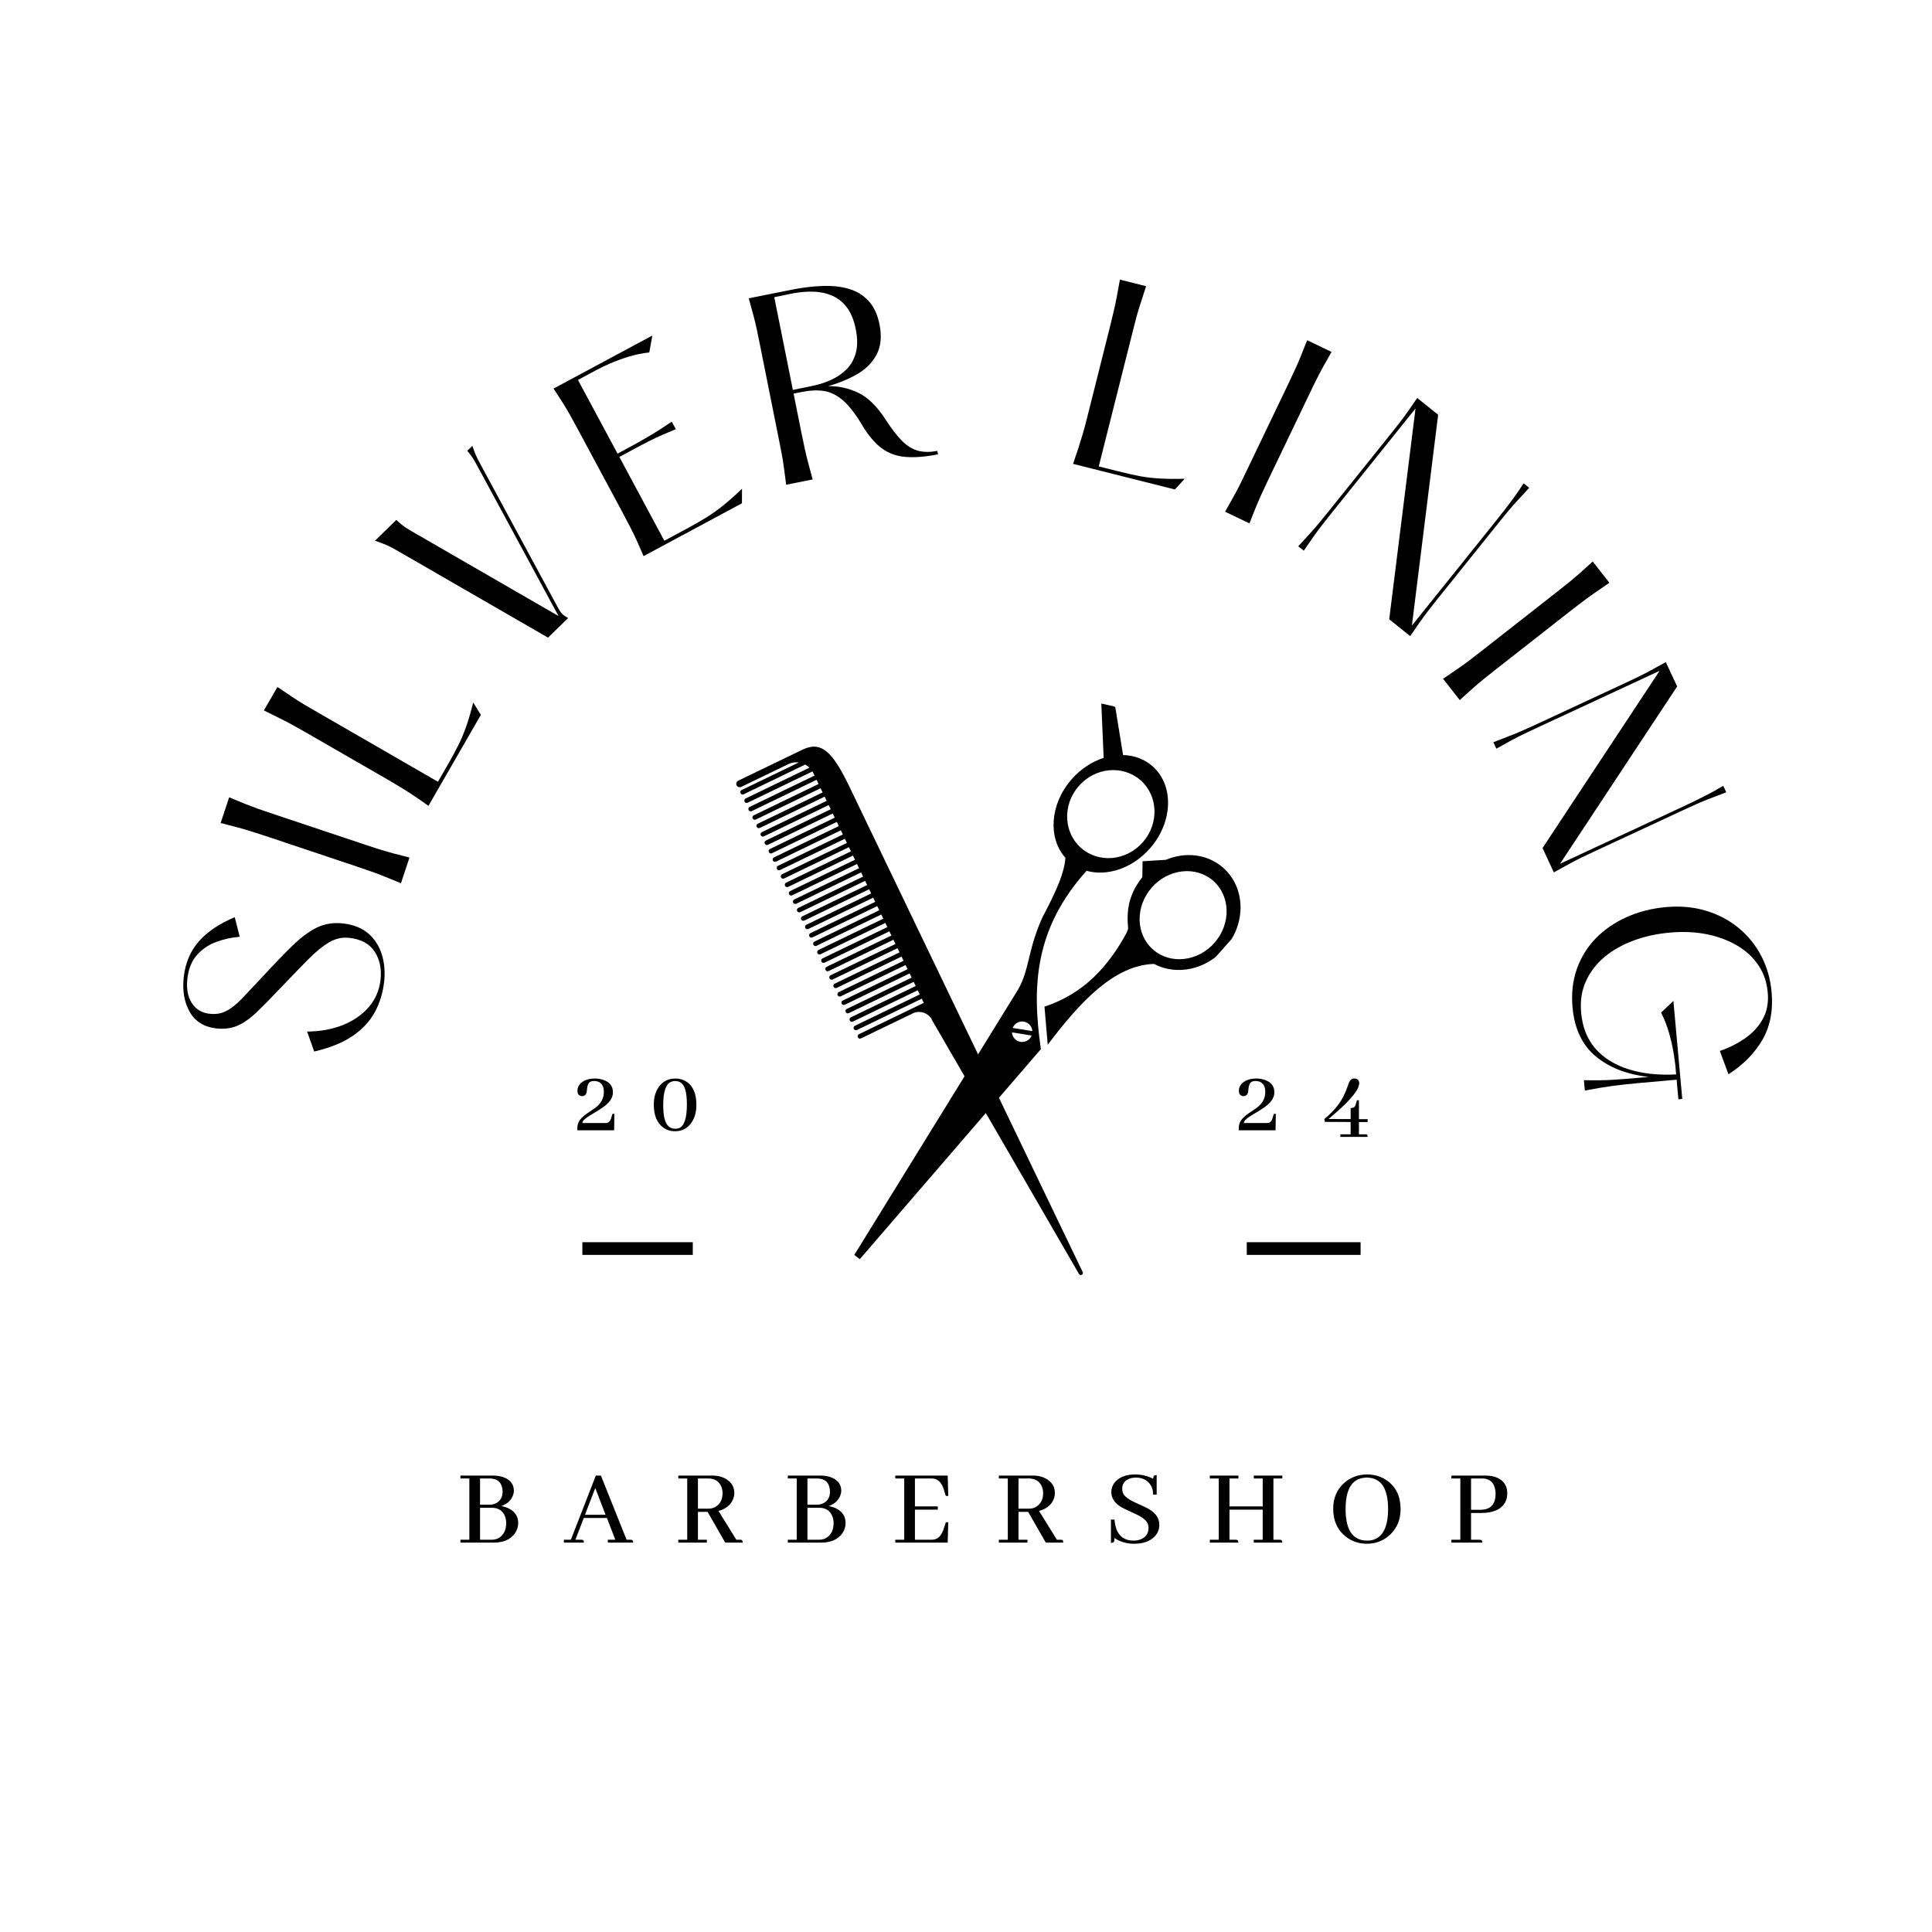 <svg version="1.0" preserveAspectRatio="xMidYMid meet" height="500" viewBox="0 0 375 375" zoomAndPan="magnify" width="500" xmlns:xlink="http://www.w3.org/1999/xlink" xmlns="http://www.w3.org/2000/svg"><defs><g></g><clipPath id="3328d30242"><path clip-rule="nonzero" d="M 142 144 L 211 144 L 211 248 L 142 248 Z M 142 144"></path></clipPath><clipPath id="24c2eeeb89"><path clip-rule="nonzero" d="M 144.508 141.398 L 224.789 153.953 L 210.141 247.613 L 129.859 235.059 Z M 144.508 141.398"></path></clipPath><clipPath id="a6114c09ef"><path clip-rule="nonzero" d="M 144.508 141.398 L 224.789 153.953 L 210.141 247.613 L 129.859 235.059 Z M 144.508 141.398"></path></clipPath><clipPath id="8be6e13bd0"><path clip-rule="nonzero" d="M 144.508 141.398 L 224.789 153.953 L 210.141 247.613 L 129.859 235.059 Z M 144.508 141.398"></path></clipPath><clipPath id="f549aff38a"><path clip-rule="nonzero" d="M 165 136 L 241 136 L 241 245 L 165 245 Z M 165 136"></path></clipPath><clipPath id="64b935c7d3"><path clip-rule="nonzero" d="M 139.434 220.359 L 214.598 135.629 L 251.438 168.309 L 176.27 253.039 Z M 139.434 220.359"></path></clipPath><clipPath id="a9843ad7c4"><path clip-rule="nonzero" d="M 139.434 220.359 L 214.598 135.629 L 251.438 168.309 L 176.27 253.039 Z M 139.434 220.359"></path></clipPath></defs><g fill-opacity="1" fill="#000000"><g transform="translate(71.734, 207.177)"><g><path d="M -10.75 -3.078 L -12.125 -6.953 C -9.551 -6.973 -7.234 -7.395 -5.172 -8.219 C -3.117 -9.051 -1.445 -10.211 -0.156 -11.703 C 1.133 -13.203 1.895 -14.961 2.125 -16.984 C 2.363 -19.098 1.988 -20.922 1 -22.453 C 0.008 -23.984 -1.641 -24.879 -3.953 -25.141 C -5.297 -25.297 -6.598 -25.004 -7.859 -24.266 C -9.117 -23.523 -10.484 -22.41 -11.953 -20.922 C -13.422 -19.43 -15.156 -17.641 -17.156 -15.547 C -19.031 -13.566 -20.617 -11.953 -21.922 -10.703 C -23.223 -9.461 -24.473 -8.586 -25.672 -8.078 C -26.879 -7.566 -28.234 -7.395 -29.734 -7.562 C -32.117 -7.832 -33.844 -8.898 -34.906 -10.766 C -35.977 -12.641 -36.363 -14.91 -36.062 -17.578 C -35.75 -20.297 -34.773 -22.586 -33.141 -24.453 C -31.504 -26.316 -29.18 -27.883 -26.172 -29.156 L -25.203 -25.344 C -26.734 -25.227 -28.227 -24.906 -29.688 -24.375 C -31.156 -23.852 -32.41 -23.02 -33.453 -21.875 C -34.492 -20.738 -35.129 -19.195 -35.359 -17.25 C -35.578 -15.289 -35.289 -13.703 -34.5 -12.484 C -33.719 -11.266 -32.566 -10.57 -31.047 -10.406 C -29.859 -10.27 -28.785 -10.445 -27.828 -10.938 C -26.867 -11.426 -25.844 -12.238 -24.75 -13.375 C -23.664 -14.508 -22.316 -15.941 -20.703 -17.672 C -18.504 -20.055 -16.586 -22.047 -14.953 -23.641 C -13.316 -25.234 -11.738 -26.398 -10.219 -27.141 C -8.707 -27.879 -7.008 -28.145 -5.125 -27.938 C -3.082 -27.695 -1.441 -27.035 -0.203 -25.953 C 1.023 -24.867 1.891 -23.508 2.391 -21.875 C 2.891 -20.238 3.035 -18.484 2.828 -16.609 C 2.586 -14.473 1.984 -12.508 1.016 -10.719 C 0.047 -8.938 -1.391 -7.395 -3.297 -6.094 C -5.203 -4.789 -7.688 -3.785 -10.75 -3.078 Z M -10.75 -3.078"></path></g></g></g><g fill-opacity="1" fill="#000000"><g transform="translate(76.795, 174.492)"><g><path d="M -33.969 -14.75 L -32.312 -19.734 C -31.125 -19.234 -30.094 -18.805 -29.219 -18.453 C -28.344 -18.109 -27.488 -17.785 -26.656 -17.484 C -25.832 -17.191 -24.879 -16.867 -23.797 -16.516 L -6.047 -10.578 C -4.992 -10.223 -4.039 -9.91 -3.188 -9.641 C -2.332 -9.379 -1.453 -9.125 -0.547 -8.875 C 0.348 -8.633 1.426 -8.359 2.688 -8.047 L 1.031 -3.062 C -0.176 -3.551 -1.211 -3.973 -2.078 -4.328 C -2.941 -4.68 -3.797 -5.004 -4.641 -5.297 C -5.484 -5.598 -6.43 -5.926 -7.484 -6.281 L -25.234 -12.219 C -26.316 -12.57 -27.273 -12.879 -28.109 -13.141 C -28.953 -13.41 -29.828 -13.664 -30.734 -13.906 C -31.648 -14.145 -32.727 -14.426 -33.969 -14.75 Z M -33.969 -14.75"></path></g></g></g><g fill-opacity="1" fill="#000000"><g transform="translate(81.553, 159.207)"><g><path d="M -30.328 -21.312 L -27.703 -25.859 C -26.617 -25.129 -25.688 -24.504 -24.906 -23.984 C -24.125 -23.461 -23.359 -22.973 -22.609 -22.516 C -21.859 -22.066 -20.988 -21.562 -20 -21 L 3.453 -7.469 L 5.391 -10.828 C 6.16 -12.16 6.832 -13.406 7.406 -14.562 C 7.988 -15.727 8.508 -16.969 8.969 -18.281 C 9.426 -19.602 9.867 -21.129 10.297 -22.859 L 11.781 -20.453 L 1.609 -2.797 C 0.555 -3.547 -0.359 -4.18 -1.141 -4.703 C -1.922 -5.223 -2.691 -5.719 -3.453 -6.188 C -4.211 -6.656 -5.07 -7.172 -6.031 -7.734 L -22.25 -17.078 C -23.238 -17.641 -24.117 -18.133 -24.891 -18.562 C -25.66 -18.988 -26.469 -19.406 -27.312 -19.812 C -28.156 -20.227 -29.16 -20.727 -30.328 -21.312 Z M -30.328 -21.312"></path></g></g></g><g fill-opacity="1" fill="#000000"><g transform="translate(96.883, 132.997)"><g><path d="M -24.094 -28.047 L -19.969 -32.078 C -19.188 -31.367 -18.52 -30.836 -17.969 -30.484 C -17.426 -30.141 -16.711 -29.719 -15.828 -29.219 L 11.531 -13.422 L -3.609 -41.406 C -4.066 -42.207 -4.445 -42.898 -4.75 -43.484 C -5.062 -44.066 -5.539 -44.738 -6.188 -45.5 L -5.203 -46.453 C -4.836 -45.379 -4.504 -44.555 -4.203 -43.984 C -3.91 -43.41 -3.551 -42.734 -3.125 -41.953 L 11.578 -14.75 C 11.836 -14.312 12.082 -13.984 12.312 -13.766 C 12.551 -13.547 12.91 -13.301 13.391 -13.031 L 9.484 -9.234 L -19.297 -25.844 C -20.242 -26.406 -21.039 -26.832 -21.688 -27.125 C -22.332 -27.414 -23.133 -27.723 -24.094 -28.047 Z M -24.094 -28.047"></path></g></g></g><g fill-opacity="1" fill="#000000"><g transform="translate(122.072, 109.471)"><g><path d="M -14.625 -34.047 L 4.547 -44.344 L 3.953 -41.062 C 2.566 -40.914 1.207 -40.633 -0.125 -40.219 C -1.457 -39.801 -2.645 -39.363 -3.688 -38.906 C -4.727 -38.445 -5.562 -38.051 -6.188 -37.719 L -9.891 -35.719 L -2.203 -21.422 L 0.406 -22.828 C 1.488 -23.41 2.625 -24.051 3.812 -24.75 C 5.008 -25.445 6.508 -26.406 8.312 -27.625 L 9.109 -26.156 C 7.086 -25.344 5.457 -24.625 4.219 -24 C 2.988 -23.375 1.832 -22.77 0.75 -22.188 L -1.859 -20.781 L 6.875 -4.516 L 11.438 -6.969 C 12.789 -7.695 14.02 -8.406 15.125 -9.094 C 16.227 -9.781 17.316 -10.562 18.391 -11.438 C 19.473 -12.312 20.66 -13.367 21.953 -14.609 L 21.938 -11.781 L 2.844 -1.531 C 2.332 -2.719 1.883 -3.738 1.5 -4.594 C 1.113 -5.457 0.711 -6.281 0.297 -7.062 C -0.109 -7.852 -0.57 -8.742 -1.094 -9.734 L -9.953 -26.219 C -10.492 -27.219 -10.977 -28.102 -11.406 -28.875 C -11.832 -29.645 -12.297 -30.426 -12.797 -31.219 C -13.297 -32.008 -13.906 -32.953 -14.625 -34.047 Z M -14.625 -34.047"></path></g></g></g><g fill-opacity="1" fill="#000000"><g transform="translate(149.426, 94.73)"><g><path d="M 22.375 -13.438 C 23.57 -11.57 24.672 -10.141 25.672 -9.141 C 26.672 -8.148 27.711 -7.516 28.797 -7.234 C 29.891 -6.953 31.125 -6.945 32.5 -7.219 L 32.641 -6.547 C 30.172 -6.055 28.051 -5.891 26.281 -6.047 C 24.508 -6.203 22.969 -6.773 21.656 -7.766 C 20.344 -8.766 19.098 -10.242 17.922 -12.203 C 16.609 -14.41 15.352 -16.023 14.156 -17.047 C 12.957 -18.066 11.727 -18.664 10.469 -18.844 C 9.207 -19.031 7.797 -18.969 6.234 -18.656 L 4.609 -18.328 L 6.172 -10.516 C 6.398 -9.422 6.609 -8.438 6.797 -7.562 C 6.984 -6.695 7.195 -5.812 7.438 -4.906 C 7.688 -4 7.977 -2.922 8.312 -1.672 L 3.172 -0.641 C 3.004 -1.922 2.859 -3.023 2.734 -3.953 C 2.609 -4.891 2.461 -5.797 2.297 -6.672 C 2.141 -7.547 1.945 -8.531 1.719 -9.625 L -1.953 -27.969 C -2.18 -29.082 -2.383 -30.07 -2.562 -30.938 C -2.75 -31.801 -2.961 -32.68 -3.203 -33.578 C -3.453 -34.484 -3.75 -35.566 -4.094 -36.828 L 4.266 -38.5 C 6.285 -38.906 8.227 -39.145 10.094 -39.219 C 11.957 -39.301 13.66 -39.129 15.203 -38.703 C 16.742 -38.273 18.039 -37.504 19.094 -36.391 C 20.156 -35.285 20.883 -33.754 21.281 -31.797 C 21.738 -29.516 21.57 -27.594 20.781 -26.031 C 20 -24.477 18.773 -23.203 17.109 -22.203 C 15.441 -21.211 13.508 -20.406 11.312 -19.781 C 13.344 -19.812 15.285 -19.383 17.141 -18.5 C 18.992 -17.625 20.738 -15.938 22.375 -13.438 Z M 4.469 -19.047 L 7.984 -19.766 C 9.316 -20.023 10.578 -20.414 11.766 -20.938 C 12.961 -21.469 13.992 -22.16 14.859 -23.016 C 15.723 -23.879 16.332 -24.953 16.688 -26.234 C 17.039 -27.516 17.035 -29.055 16.672 -30.859 C 16.305 -32.672 15.711 -34.098 14.891 -35.141 C 14.078 -36.18 13.102 -36.93 11.969 -37.391 C 10.844 -37.859 9.629 -38.102 8.328 -38.125 C 7.023 -38.145 5.707 -38.023 4.375 -37.766 L 0.859 -37.047 Z M 4.469 -19.047"></path></g></g></g><g fill-opacity="1" fill="#000000"><g transform="translate(187.725, 88.823)"><g></g></g></g><g fill-opacity="1" fill="#000000"><g transform="translate(205.143, 89.255)"><g><path d="M 12.234 -34.984 L 17.312 -33.703 C 16.914 -32.461 16.57 -31.395 16.281 -30.5 C 15.988 -29.613 15.723 -28.742 15.484 -27.891 C 15.254 -27.047 15.004 -26.07 14.734 -24.969 L 8.125 1.281 L 11.891 2.219 C 13.379 2.602 14.758 2.914 16.031 3.156 C 17.312 3.395 18.645 3.551 20.031 3.625 C 21.426 3.707 23.02 3.723 24.812 3.672 L 22.891 5.75 L 3.141 0.781 C 3.555 -0.438 3.91 -1.492 4.203 -2.391 C 4.492 -3.285 4.766 -4.16 5.016 -5.016 C 5.266 -5.867 5.523 -6.832 5.797 -7.906 L 10.359 -26.062 C 10.629 -27.164 10.863 -28.145 11.062 -29 C 11.27 -29.863 11.457 -30.754 11.625 -31.672 C 11.789 -32.598 11.992 -33.703 12.234 -34.984 Z M 12.234 -34.984"></path></g></g></g><g fill-opacity="1" fill="#000000"><g transform="translate(234.862, 97.932)"><g><path d="M 18.859 -31.891 L 23.594 -29.625 C 22.945 -28.5 22.395 -27.523 21.938 -26.703 C 21.488 -25.879 21.066 -25.07 20.672 -24.281 C 20.273 -23.5 19.832 -22.594 19.344 -21.562 L 11.25 -4.688 C 10.77 -3.676 10.344 -2.766 9.969 -1.953 C 9.602 -1.148 9.242 -0.316 8.891 0.547 C 8.547 1.422 8.133 2.457 7.656 3.656 L 2.922 1.391 C 3.555 0.266 4.102 -0.703 4.562 -1.516 C 5.02 -2.336 5.445 -3.145 5.844 -3.938 C 6.238 -4.738 6.676 -5.645 7.156 -6.656 L 15.25 -23.531 C 15.738 -24.562 16.164 -25.473 16.531 -26.266 C 16.906 -27.066 17.266 -27.906 17.609 -28.781 C 17.953 -29.656 18.367 -30.691 18.859 -31.891 Z M 18.859 -31.891"></path></g></g></g><g fill-opacity="1" fill="#000000"><g transform="translate(249.472, 104.001)"><g><path d="M 41.359 -2.453 L 29.641 12.141 C 28.941 13.016 28.32 13.801 27.781 14.5 C 27.238 15.195 26.695 15.93 26.156 16.703 C 25.625 17.473 24.988 18.395 24.25 19.469 L 20.172 16.203 L 25.281 -24.719 L 9 -4.438 C 8.301 -3.562 7.676 -2.77 7.125 -2.062 C 6.582 -1.363 6.039 -0.633 5.5 0.125 C 4.969 0.895 4.332 1.816 3.594 2.891 L 2.516 2.031 C 3.398 1.07 4.156 0.25 4.781 -0.438 C 5.414 -1.133 6.016 -1.82 6.578 -2.5 C 7.148 -3.188 7.785 -3.969 8.484 -4.844 L 20.203 -19.438 C 20.91 -20.32 21.535 -21.113 22.078 -21.812 C 22.617 -22.508 23.16 -23.238 23.703 -24 C 24.242 -24.77 24.879 -25.688 25.609 -26.75 L 29.672 -23.5 L 24.578 17.422 L 40.859 -2.859 C 41.566 -3.742 42.191 -4.535 42.734 -5.234 C 43.273 -5.93 43.82 -6.66 44.375 -7.422 C 44.926 -8.18 45.555 -9.102 46.266 -10.188 L 47.344 -9.312 C 46.469 -8.363 45.711 -7.547 45.078 -6.859 C 44.441 -6.172 43.836 -5.484 43.266 -4.797 C 42.703 -4.117 42.066 -3.336 41.359 -2.453 Z M 41.359 -2.453"></path></g></g></g><g fill-opacity="1" fill="#000000"><g transform="translate(278.101, 129.208)"><g><path d="M 31.047 -20.219 L 34.281 -16.094 C 33.207 -15.363 32.285 -14.727 31.516 -14.188 C 30.742 -13.656 30.004 -13.125 29.297 -12.594 C 28.598 -12.07 27.801 -11.461 26.906 -10.766 L 12.172 0.781 C 11.297 1.469 10.508 2.094 9.812 2.656 C 9.125 3.219 8.426 3.812 7.719 4.438 C 7.02 5.062 6.191 5.805 5.234 6.672 L 2 2.547 C 3.07 1.816 3.992 1.188 4.766 0.656 C 5.535 0.125 6.273 -0.406 6.984 -0.938 C 7.703 -1.477 8.5 -2.094 9.375 -2.781 L 24.109 -14.328 C 25.004 -15.023 25.789 -15.648 26.469 -16.203 C 27.156 -16.754 27.848 -17.344 28.547 -17.969 C 29.254 -18.602 30.086 -19.352 31.047 -20.219 Z M 31.047 -20.219"></path></g></g></g><g fill-opacity="1" fill="#000000"><g transform="translate(288.503, 141.128)"><g><path d="M 38.156 16.141 L 21.188 24.031 C 20.176 24.5 19.27 24.926 18.469 25.312 C 17.676 25.707 16.863 26.129 16.031 26.578 C 15.207 27.035 14.227 27.578 13.094 28.203 L 10.906 23.469 L 33.625 -10.922 L 10.047 0.031 C 9.035 0.5 8.129 0.926 7.328 1.312 C 6.523 1.695 5.707 2.113 4.875 2.562 C 4.039 3.008 3.062 3.551 1.938 4.188 L 1.359 2.938 C 2.566 2.469 3.609 2.062 4.484 1.719 C 5.367 1.383 6.219 1.035 7.031 0.672 C 7.844 0.316 8.754 -0.094 9.766 -0.562 L 26.734 -8.453 C 27.766 -8.93 28.676 -9.363 29.469 -9.75 C 30.258 -10.133 31.066 -10.551 31.891 -11 C 32.723 -11.457 33.703 -11.992 34.828 -12.609 L 37.031 -7.891 L 14.297 26.531 L 37.891 15.562 C 38.922 15.082 39.832 14.648 40.625 14.266 C 41.414 13.879 42.227 13.469 43.062 13.031 C 43.895 12.594 44.867 12.047 45.984 11.391 L 46.562 12.656 C 45.363 13.113 44.32 13.508 43.438 13.844 C 42.562 14.188 41.719 14.535 40.906 14.891 C 40.102 15.242 39.188 15.66 38.156 16.141 Z M 38.156 16.141"></path></g></g></g><g fill-opacity="1" fill="#000000"><g transform="translate(304.306, 175.019)"><g><path d="M 21.469 38.359 L 21.125 34.547 L 13.406 35.234 C 11.82 35.379 10.266 35.551 8.734 35.75 C 7.211 35.957 5.406 36.258 3.312 36.656 L 3.125 34.641 C 5.258 34.691 7.094 34.672 8.625 34.578 C 10.164 34.484 11.727 34.363 13.312 34.219 L 15.719 34.016 C 11.469 33.535 8.031 32.195 5.406 30 C 2.789 27.812 1.297 24.656 0.922 20.531 C 0.68 17.832 0.957 15.348 1.75 13.078 C 2.551 10.816 3.773 8.832 5.422 7.125 C 7.078 5.426 9.07 4.051 11.406 3 C 13.738 1.945 16.297 1.297 19.078 1.047 C 21.867 0.797 24.461 1.035 26.859 1.766 C 29.254 2.492 31.359 3.609 33.172 5.109 C 34.992 6.609 36.457 8.422 37.562 10.547 C 38.664 12.672 39.332 15.004 39.562 17.547 C 39.883 21.117 39.285 24.211 37.766 26.828 C 36.242 29.441 34.051 31.664 31.188 33.5 L 29.516 28.969 C 31.336 28.344 32.984 27.516 34.453 26.484 C 35.922 25.461 37.055 24.219 37.859 22.75 C 38.672 21.289 38.988 19.582 38.812 17.625 C 38.633 15.594 38.008 13.801 36.938 12.25 C 35.875 10.695 34.469 9.422 32.719 8.422 C 30.977 7.422 29.004 6.707 26.797 6.281 C 24.586 5.863 22.258 5.77 19.812 6 C 17.301 6.219 14.961 6.727 12.797 7.531 C 10.629 8.332 8.742 9.395 7.141 10.719 C 5.547 12.051 4.336 13.625 3.516 15.438 C 2.691 17.258 2.383 19.301 2.594 21.562 C 2.844 24.32 3.742 26.613 5.297 28.438 C 6.859 30.258 8.984 31.609 11.672 32.484 C 14.359 33.359 17.477 33.707 21.031 33.531 L 20.891 31.875 C 20.828 31.207 20.695 30.301 20.5 29.156 C 20.312 28.008 20.023 26.766 19.641 25.422 C 19.254 24.086 18.742 22.785 18.109 21.516 L 20.5 19.266 L 22.219 38.281 Z M 21.469 38.359"></path></g></g></g><g fill-opacity="1" fill="#000000"><g transform="translate(111.501, 219.387)"><g><path d="M 1.531 -1.406 C 1.531 -1.789 1.977 -2.254 2.875 -2.797 C 3.039 -2.91 3.32 -3.082 3.719 -3.312 C 5.094 -4.102 6.031 -4.766 6.531 -5.297 C 7.156 -5.953 7.469 -6.645 7.469 -7.375 C 7.469 -8.52 6.879 -9.312 5.703 -9.75 C 5.18 -9.945 4.602 -10.047 3.969 -10.047 C 2.801 -10.047 1.883 -9.738 1.219 -9.125 C 0.789 -8.707 0.578 -8.223 0.578 -7.672 C 0.578 -7.148 0.77 -6.82 1.156 -6.688 C 1.25 -6.645 1.344 -6.625 1.438 -6.625 C 1.945 -6.625 2.258 -6.883 2.375 -7.406 C 2.395 -7.531 2.414 -7.723 2.438 -7.984 C 2.5 -8.641 2.648 -9.07 2.891 -9.281 C 3.098 -9.469 3.398 -9.562 3.797 -9.562 C 4.836 -9.562 5.457 -9.062 5.656 -8.062 C 5.688 -7.863 5.703 -7.648 5.703 -7.422 C 5.703 -6.254 5.191 -5.266 4.172 -4.453 C 4.047 -4.348 3.5 -3.973 2.531 -3.328 C 1.633 -2.723 1.055 -2.133 0.797 -1.562 C 0.641 -1.195 0.562 -0.812 0.562 -0.406 L 0.562 0 L 7.703 0 L 7.75 -3.188 L 7.375 -3.188 L 7.078 -2.219 C 6.93 -1.781 6.691 -1.52 6.359 -1.438 C 6.203 -1.414 5.988 -1.406 5.719 -1.406 Z M 1.531 -1.406"></path></g></g></g><g fill-opacity="1" fill="#000000"><g transform="translate(126.106, 219.387)"><g><path d="M 5 -10.047 C 3.602 -10.047 2.516 -9.488 1.734 -8.375 C 1.109 -7.469 0.797 -6.344 0.797 -5 C 0.797 -2.938 1.395 -1.457 2.594 -0.562 C 3.258 -0.062 4.031 0.188 4.906 0.188 C 6.289 0.188 7.363 -0.379 8.125 -1.516 C 8.75 -2.43 9.062 -3.566 9.062 -4.922 C 9.062 -7.086 8.426 -8.586 7.156 -9.422 C 6.531 -9.836 5.812 -10.047 5 -10.047 Z M 4.969 -0.297 C 3.914 -0.297 3.223 -0.93 2.891 -2.203 C 2.711 -2.91 2.625 -3.816 2.625 -4.922 C 2.625 -7.516 3.145 -9.016 4.188 -9.422 C 4.406 -9.516 4.66 -9.562 4.953 -9.562 C 5.93 -9.562 6.582 -9.004 6.906 -7.891 C 7.113 -7.18 7.219 -6.219 7.219 -5 C 7.219 -2.352 6.711 -0.828 5.703 -0.422 C 5.484 -0.336 5.238 -0.297 4.969 -0.297 Z M 4.969 -0.297"></path></g></g></g><g fill-opacity="1" fill="#000000"><g transform="translate(239.883, 219.387)"><g><path d="M 1.531 -1.406 C 1.531 -1.789 1.977 -2.254 2.875 -2.797 C 3.039 -2.91 3.32 -3.082 3.719 -3.312 C 5.094 -4.102 6.031 -4.766 6.531 -5.297 C 7.156 -5.953 7.469 -6.645 7.469 -7.375 C 7.469 -8.52 6.879 -9.312 5.703 -9.75 C 5.18 -9.945 4.602 -10.047 3.969 -10.047 C 2.801 -10.047 1.883 -9.738 1.219 -9.125 C 0.789 -8.707 0.578 -8.223 0.578 -7.672 C 0.578 -7.148 0.77 -6.82 1.156 -6.688 C 1.25 -6.645 1.344 -6.625 1.438 -6.625 C 1.945 -6.625 2.258 -6.883 2.375 -7.406 C 2.395 -7.531 2.414 -7.723 2.438 -7.984 C 2.5 -8.641 2.648 -9.07 2.891 -9.281 C 3.098 -9.469 3.398 -9.562 3.797 -9.562 C 4.836 -9.562 5.457 -9.062 5.656 -8.062 C 5.688 -7.863 5.703 -7.648 5.703 -7.422 C 5.703 -6.254 5.191 -5.266 4.172 -4.453 C 4.047 -4.348 3.5 -3.973 2.531 -3.328 C 1.633 -2.723 1.055 -2.133 0.797 -1.562 C 0.641 -1.195 0.562 -0.812 0.562 -0.406 L 0.562 0 L 7.703 0 L 7.75 -3.188 L 7.375 -3.188 L 7.078 -2.219 C 6.93 -1.781 6.691 -1.52 6.359 -1.438 C 6.203 -1.414 5.988 -1.406 5.719 -1.406 Z M 1.531 -1.406"></path></g></g></g><g fill-opacity="1" fill="#000000"><g transform="translate(256.878, 219.387)"><g><path d="M 8.578 1.281 C 8.578 0.977 8.492 0.816 8.328 0.797 C 8.273 0.785 8.207 0.781 8.125 0.781 L 6.891 0.781 L 6.891 -1.594 L 8.578 -1.594 L 8.578 -2.156 L 6.891 -2.156 L 6.891 -5.828 L 6.5 -5.828 L 6.297 -5.109 C 6.18 -4.691 6.008 -4.453 5.781 -4.391 C 5.676 -4.348 5.551 -4.328 5.406 -4.328 L 5.281 -4.328 L 5.281 -2.172 L 0.984 -2.188 C 4.672 -5.25 6.645 -7.453 6.906 -8.797 C 6.938 -8.91 6.953 -9.016 6.953 -9.109 C 6.922 -9.734 6.602 -10.051 6 -10.062 C 5.551 -10.062 5.219 -9.82 5 -9.344 C 4.926 -9.188 4.82 -8.906 4.688 -8.5 C 4.195 -7.094 3.594 -5.91 2.875 -4.953 C 2.145 -3.992 1.242 -3.07 0.172 -2.188 L 0.281 -1.625 L 5.281 -1.609 L 5.281 0.781 L 3.281 0.781 L 3.281 1.281 Z M 8.578 1.281"></path></g></g></g><path stroke-miterlimit="4" stroke-opacity="1" stroke-width="2" stroke="#000000" d="M 0 1.001 L 17.407 1.001" stroke-linejoin="miter" fill="none" transform="matrix(1.231, 0, 0, 1.231, 113.039, 241.111)" stroke-linecap="butt"></path><path stroke-miterlimit="4" stroke-opacity="1" stroke-width="2" stroke="#000000" d="M 0 1.001 L 17.949 1.001" stroke-linejoin="miter" fill="none" transform="matrix(1.231, 0, 0, 1.231, 241.996, 241.111)" stroke-linecap="butt"></path><g clip-path="url(#3328d30242)"><g clip-path="url(#24c2eeeb89)"><g clip-path="url(#a6114c09ef)"><g clip-path="url(#8be6e13bd0)"><path fill-rule="nonzero" fill-opacity="1" d="M 144.34 154.172 C 144.113 154.281 143.844 154.188 143.734 153.957 C 143.625 153.73 143.719 153.461 143.945 153.352 L 155.035 147.996 C 154.363 147.906 153.656 148.008 153 148.324 L 143.797 152.77 L 143.793 152.762 C 143.477 152.879 143.117 152.738 142.969 152.426 C 142.82 152.117 142.934 151.746 143.223 151.57 L 143.219 151.566 L 155.75 145.516 C 159.379 143.762 161.57 145.824 164.887 152.723 L 210.188 246.984 L 210.172 246.988 C 210.211 247.168 210.133 247.363 209.957 247.445 C 209.758 247.543 209.512 247.457 209.418 247.254 L 180.941 198.066 L 180.762 197.691 C 180.039 196.613 178.676 196.148 177.441 196.566 L 167.113 201.555 C 166.887 201.664 166.613 201.57 166.508 201.344 C 166.398 201.117 166.492 200.844 166.719 200.734 L 179.305 194.656 L 178.914 193.844 L 166.328 199.922 C 166.102 200.031 165.832 199.934 165.723 199.711 C 165.613 199.484 165.707 199.211 165.934 199.102 L 178.52 193.023 L 178.129 192.211 L 165.543 198.289 C 165.316 198.398 165.047 198.301 164.938 198.074 C 164.828 197.848 164.922 197.574 165.148 197.465 L 177.734 191.387 L 177.344 190.574 L 164.758 196.652 C 164.531 196.762 164.262 196.668 164.152 196.441 C 164.043 196.215 164.137 195.941 164.363 195.832 L 176.949 189.754 L 176.559 188.941 L 163.973 195.02 C 163.746 195.129 163.477 195.035 163.367 194.805 C 163.258 194.582 163.352 194.309 163.578 194.199 L 176.16 188.121 L 175.773 187.309 L 163.188 193.387 C 162.961 193.496 162.688 193.402 162.582 193.172 C 162.473 192.945 162.566 192.676 162.793 192.566 L 175.379 186.488 L 174.984 185.672 L 162.402 191.75 C 162.176 191.859 161.902 191.766 161.797 191.539 C 161.688 191.312 161.781 191.039 162.008 190.934 L 174.594 184.855 L 174.203 184.043 L 161.617 190.117 C 161.391 190.227 161.117 190.133 161.008 189.906 C 160.902 189.68 160.996 189.406 161.223 189.297 L 173.809 183.223 L 173.414 182.406 L 160.832 188.484 C 160.605 188.594 160.336 188.5 160.227 188.273 C 160.117 188.043 160.211 187.773 160.438 187.664 L 173.023 181.586 L 172.629 180.773 L 160.047 186.852 C 159.82 186.961 159.547 186.863 159.438 186.637 C 159.332 186.41 159.426 186.137 159.652 186.027 L 172.234 179.953 L 171.844 179.141 L 159.262 185.215 C 159.035 185.324 158.762 185.23 158.652 185.004 C 158.547 184.777 158.641 184.504 158.867 184.395 L 171.449 178.316 L 171.059 177.504 L 158.477 183.582 C 158.25 183.691 157.977 183.598 157.867 183.367 C 157.762 183.145 157.855 182.871 158.078 182.762 L 170.664 176.684 L 170.273 175.871 L 157.691 181.949 C 157.465 182.059 157.191 181.961 157.086 181.734 C 156.973 181.508 157.07 181.238 157.297 181.129 L 169.879 175.051 L 169.488 174.238 L 156.902 180.312 C 156.676 180.422 156.406 180.328 156.301 180.102 C 156.191 179.875 156.285 179.605 156.512 179.496 L 169.098 173.418 L 168.703 172.602 L 156.117 178.68 C 155.895 178.789 155.621 178.695 155.512 178.469 C 155.402 178.242 155.5 177.969 155.727 177.859 L 168.312 171.781 L 167.918 170.969 L 155.336 177.047 C 155.109 177.156 154.836 177.059 154.727 176.836 C 154.617 176.609 154.715 176.336 154.938 176.227 L 167.523 170.148 L 167.133 169.336 L 154.547 175.414 C 154.324 175.523 154.051 175.426 153.941 175.199 C 153.836 174.973 153.93 174.703 154.156 174.594 L 166.742 168.516 L 166.348 167.703 L 153.766 173.781 C 153.539 173.887 153.266 173.793 153.156 173.566 C 153.047 173.34 153.141 173.066 153.367 172.957 L 165.953 166.879 L 165.562 166.066 L 152.977 172.145 C 152.75 172.254 152.48 172.156 152.371 171.93 C 152.262 171.703 152.355 171.434 152.582 171.324 L 165.168 165.246 L 164.777 164.434 L 152.191 170.512 C 151.965 170.621 151.695 170.523 151.586 170.297 C 151.477 170.07 151.574 169.801 151.797 169.691 L 164.387 163.613 L 163.992 162.801 L 151.406 168.875 C 151.184 168.984 150.91 168.891 150.801 168.664 C 150.691 168.438 150.789 168.164 151.012 168.055 L 163.598 161.977 L 163.207 161.164 L 150.621 167.242 C 150.395 167.352 150.125 167.258 150.016 167.031 C 149.906 166.805 150 166.531 150.227 166.422 L 162.812 160.344 L 162.422 159.531 L 149.836 165.609 C 149.609 165.715 149.34 165.625 149.23 165.395 C 149.121 165.172 149.219 164.898 149.445 164.789 L 162.027 158.711 L 161.637 157.898 L 149.051 163.977 C 148.828 164.086 148.555 163.988 148.445 163.762 C 148.336 163.535 148.43 163.262 148.656 163.152 L 161.242 157.074 L 160.852 156.262 L 148.266 162.34 C 148.039 162.449 147.77 162.355 147.66 162.129 C 147.551 161.902 147.648 161.629 147.871 161.52 L 160.457 155.441 L 160.066 154.629 L 147.48 160.707 C 147.254 160.816 146.984 160.719 146.875 160.492 C 146.766 160.27 146.859 159.996 147.086 159.887 L 159.672 153.809 L 159.281 152.996 L 146.695 159.074 C 146.469 159.184 146.199 159.086 146.09 158.859 C 145.98 158.633 146.074 158.363 146.301 158.254 L 158.887 152.176 L 158.496 151.359 L 145.91 157.438 C 145.684 157.547 145.414 157.453 145.305 157.227 C 145.195 157 145.293 156.727 145.516 156.617 L 158.102 150.539 L 157.852 150.023 C 157.805 149.926 157.75 149.828 157.695 149.734 L 145.125 155.805 C 144.898 155.914 144.625 155.82 144.52 155.59 C 144.41 155.367 144.504 155.094 144.73 154.984 L 157.117 149.004 C 156.871 148.762 156.594 148.559 156.293 148.398 L 144.34 154.172" fill="#000000"></path></g></g></g></g><g clip-path="url(#f549aff38a)"><g clip-path="url(#64b935c7d3)"><g clip-path="url(#a9843ad7c4)"><path fill-rule="evenodd" fill-opacity="1" d="M 213.766 136.559 L 216.457 137.16 L 217.988 146.555 C 220.086 146.613 222.074 147.309 223.664 148.688 C 227.891 152.359 227.711 159.492 223.258 164.613 C 219.848 168.539 214.914 170.145 210.895 169.023 C 200.879 180.195 200.238 191.277 202.035 203.637 L 166.887 244.406 L 165.816 243.582 L 197.09 192.91 C 199.934 188.648 199.258 184.871 202.332 178.066 C 205.262 172.539 206.613 169.223 206.797 166.496 C 203.363 162.664 203.785 156.109 207.953 151.312 C 209.742 149.254 211.945 147.836 214.219 147.109 L 213.766 136.562 Z M 209.367 152.594 C 212.535 148.949 217.898 148.422 221.348 151.414 C 224.793 154.41 225.02 159.797 221.852 163.441 C 218.684 167.09 213.32 167.617 209.875 164.621 C 206.426 161.625 206.199 156.242 209.367 152.594 Z M 221.719 170.266 L 221.777 167.168 L 226.289 166.891 C 230.027 165.305 234.309 165.734 237.363 168.383 C 241.77 172.215 241.949 179.23 237.758 184.055 C 234.105 188.262 228.336 189.41 223.996 187.098 C 216.309 187.336 209.723 194.355 203.363 202.785 L 202.734 195.391 C 210.328 192.895 215.141 187.598 218.691 181.023 L 218.973 180.254 C 218.625 176.586 219.094 173.59 221.719 170.266 Z M 223.52 172.316 C 226.73 168.621 232.074 168.004 235.457 170.941 C 238.836 173.879 238.977 179.258 235.766 182.953 C 232.555 186.648 227.207 187.266 223.828 184.328 C 220.445 181.391 220.309 176.012 223.52 172.316 Z M 196.551 199.52 C 196.891 198.676 197.777 198.145 198.715 198.297 C 199.648 198.449 200.328 199.23 200.383 200.137 Z M 200.242 201 C 199.902 201.844 199.016 202.371 198.082 202.223 C 197.145 202.07 196.469 201.289 196.414 200.383 Z M 200.242 201" fill="#000000"></path></g></g></g><g fill-opacity="1" fill="#000000"><g transform="translate(88.584, 299.423)"><g><path d="M 11.156 -10.062 C 11.156 -11.195 10.602 -12.023 9.5 -12.547 C 8.82 -12.859 8.016 -13.016 7.078 -13.016 L 0.781 -13.016 L 0.781 -12.453 L 2.516 -12.453 L 2.516 -0.562 L 0.781 -0.562 L 0.781 0 L 7.203 0 C 9.086 0 10.461 -0.582 11.328 -1.75 C 11.773 -2.375 12 -3.055 12 -3.797 C 12 -5.035 11.426 -5.961 10.281 -6.578 C 9.82 -6.816 9.301 -6.988 8.719 -7.094 C 9.82 -7.488 10.562 -8.145 10.938 -9.062 C 11.082 -9.414 11.156 -9.75 11.156 -10.062 Z M 6.406 -12.453 C 7.906 -12.453 8.742 -11.773 8.922 -10.422 C 8.953 -10.242 8.969 -10.066 8.969 -9.891 C 8.969 -8.891 8.582 -8.164 7.812 -7.719 C 7.406 -7.477 6.938 -7.359 6.406 -7.359 L 4.594 -7.359 L 4.594 -12.453 Z M 6.859 -6.766 C 8.141 -6.766 9 -6.207 9.438 -5.094 C 9.594 -4.688 9.672 -4.254 9.672 -3.797 C 9.672 -2.609 9.289 -1.711 8.531 -1.109 C 8.062 -0.742 7.508 -0.562 6.875 -0.562 L 4.594 -0.562 L 4.594 -6.766 Z M 6.859 -6.766"></path></g></g></g><g fill-opacity="1" fill="#000000"><g transform="translate(109.448, 299.423)"><g><path d="M 13.453 0 C 13.453 -0.332 13.336 -0.516 13.109 -0.547 C 13.035 -0.555 12.961 -0.562 12.891 -0.562 L 12.172 -0.562 L 7.188 -13.016 L 6.203 -13.016 L 1.359 -0.562 L 0 -0.562 L 0 0 L 3.891 0 C 3.891 -0.332 3.781 -0.516 3.562 -0.547 C 3.488 -0.555 3.414 -0.562 3.344 -0.562 L 2.234 -0.562 L 3.859 -4.781 L 8.359 -4.781 L 9.984 -0.562 L 8.531 -0.562 L 8.531 0 Z M 8.094 -5.406 L 4.094 -5.406 L 6.094 -10.594 Z M 8.094 -5.406"></path></g></g></g><g fill-opacity="1" fill="#000000"><g transform="translate(130.875, 299.423)"><g><path d="M 6.328 0 L 6.328 -0.562 L 4.594 -0.562 L 4.594 -5.969 L 6.469 -5.969 L 9.891 0 L 13.281 0 C 13.281 -0.332 13.188 -0.516 13 -0.547 C 12.926 -0.555 12.848 -0.562 12.766 -0.562 L 12.047 -0.562 L 8.578 -6.156 C 9.961 -6.52 10.898 -7.254 11.391 -8.359 C 11.566 -8.773 11.656 -9.203 11.656 -9.641 C 11.656 -10.723 11.18 -11.586 10.234 -12.234 C 9.453 -12.754 8.5 -13.016 7.375 -13.016 L 0.781 -13.016 L 0.781 -12.453 L 2.516 -12.453 L 2.516 -0.562 L 0.781 -0.562 L 0.781 0 Z M 6.594 -12.453 C 7.812 -12.453 8.648 -11.941 9.109 -10.922 C 9.285 -10.492 9.375 -10.051 9.375 -9.594 C 9.375 -8.52 9.008 -7.703 8.281 -7.141 C 7.832 -6.773 7.301 -6.594 6.688 -6.594 L 4.594 -6.594 L 4.594 -12.453 Z M 6.594 -12.453"></path></g></g></g><g fill-opacity="1" fill="#000000"><g transform="translate(152.13, 299.423)"><g><path d="M 11.156 -10.062 C 11.156 -11.195 10.602 -12.023 9.5 -12.547 C 8.82 -12.859 8.016 -13.016 7.078 -13.016 L 0.781 -13.016 L 0.781 -12.453 L 2.516 -12.453 L 2.516 -0.562 L 0.781 -0.562 L 0.781 0 L 7.203 0 C 9.086 0 10.461 -0.582 11.328 -1.75 C 11.773 -2.375 12 -3.055 12 -3.797 C 12 -5.035 11.426 -5.961 10.281 -6.578 C 9.82 -6.816 9.301 -6.988 8.719 -7.094 C 9.82 -7.488 10.562 -8.145 10.938 -9.062 C 11.082 -9.414 11.156 -9.75 11.156 -10.062 Z M 6.406 -12.453 C 7.906 -12.453 8.742 -11.773 8.922 -10.422 C 8.953 -10.242 8.969 -10.066 8.969 -9.891 C 8.969 -8.891 8.582 -8.164 7.812 -7.719 C 7.406 -7.477 6.938 -7.359 6.406 -7.359 L 4.594 -7.359 L 4.594 -12.453 Z M 6.859 -6.766 C 8.141 -6.766 9 -6.207 9.438 -5.094 C 9.594 -4.688 9.672 -4.254 9.672 -3.797 C 9.672 -2.609 9.289 -1.711 8.531 -1.109 C 8.062 -0.742 7.508 -0.562 6.875 -0.562 L 4.594 -0.562 L 4.594 -6.766 Z M 6.859 -6.766"></path></g></g></g><g fill-opacity="1" fill="#000000"><g transform="translate(172.994, 299.423)"><g><path d="M 11.062 -9.062 L 10.953 -13.016 L 0.781 -13.016 L 0.781 -12.453 L 2.516 -12.453 L 2.516 -0.562 L 0.781 -0.562 L 0.781 0 L 10.953 0 L 11.062 -3.953 L 10.594 -3.953 L 10.234 -2.844 C 9.859 -1.594 9.281 -0.863 8.5 -0.656 C 8.301 -0.594 8.094 -0.562 7.875 -0.562 L 4.594 -0.562 L 4.594 -6.406 L 9.031 -6.406 L 9.031 -7.031 L 4.594 -7.031 L 4.594 -12.453 L 7.875 -12.453 C 8.988 -12.453 9.77 -11.723 10.219 -10.266 C 10.227 -10.234 10.234 -10.203 10.234 -10.172 L 10.594 -9.062 Z M 11.062 -9.062"></path></g></g></g><g fill-opacity="1" fill="#000000"><g transform="translate(193.098, 299.423)"><g><path d="M 6.328 0 L 6.328 -0.562 L 4.594 -0.562 L 4.594 -5.969 L 6.469 -5.969 L 9.891 0 L 13.281 0 C 13.281 -0.332 13.188 -0.516 13 -0.547 C 12.926 -0.555 12.848 -0.562 12.766 -0.562 L 12.047 -0.562 L 8.578 -6.156 C 9.961 -6.52 10.898 -7.254 11.391 -8.359 C 11.566 -8.773 11.656 -9.203 11.656 -9.641 C 11.656 -10.723 11.18 -11.586 10.234 -12.234 C 9.453 -12.754 8.5 -13.016 7.375 -13.016 L 0.781 -13.016 L 0.781 -12.453 L 2.516 -12.453 L 2.516 -0.562 L 0.781 -0.562 L 0.781 0 Z M 6.594 -12.453 C 7.812 -12.453 8.648 -11.941 9.109 -10.922 C 9.285 -10.492 9.375 -10.051 9.375 -9.594 C 9.375 -8.52 9.008 -7.703 8.281 -7.141 C 7.832 -6.773 7.301 -6.594 6.688 -6.594 L 4.594 -6.594 L 4.594 -12.453 Z M 6.594 -12.453"></path></g></g></g><g fill-opacity="1" fill="#000000"><g transform="translate(214.353, 299.423)"><g><path d="M 10.672 -3.453 C 10.672 -4.723 9.977 -5.754 8.594 -6.547 C 8.363 -6.691 7.539 -7.082 6.125 -7.719 C 4.844 -8.289 4.035 -8.867 3.703 -9.453 C 3.547 -9.773 3.469 -10.109 3.469 -10.453 C 3.469 -11.379 3.914 -12.023 4.812 -12.391 C 5.207 -12.547 5.633 -12.625 6.094 -12.625 C 7.289 -12.625 8.203 -12.211 8.828 -11.391 C 9.266 -10.828 9.473 -10.133 9.453 -9.312 L 10.156 -9.312 L 10.156 -13.125 C 9.781 -13.125 9.57 -13.004 9.531 -12.766 C 9.5 -12.66 9.484 -12.535 9.484 -12.391 C 8.41 -12.953 7.227 -13.234 5.938 -13.234 C 4.363 -13.234 3.133 -12.801 2.25 -11.938 C 1.656 -11.344 1.359 -10.633 1.359 -9.812 C 1.359 -8.594 2.035 -7.598 3.391 -6.828 C 3.629 -6.691 4.453 -6.301 5.859 -5.656 C 7.148 -5.082 7.969 -4.492 8.312 -3.891 C 8.488 -3.566 8.578 -3.219 8.578 -2.844 C 8.578 -1.832 8.098 -1.109 7.141 -0.672 C 6.691 -0.484 6.195 -0.391 5.656 -0.391 C 3.562 -0.391 2.348 -1.598 2.016 -4.016 C 2.004 -4.172 1.988 -4.32 1.969 -4.469 L 1.281 -4.469 L 1.281 0.047 C 1.625 0.047 1.832 -0.055 1.906 -0.266 C 1.938 -0.391 1.953 -0.598 1.953 -0.891 C 3.066 -0.148 4.348 0.219 5.797 0.219 C 7.473 0.219 8.773 -0.227 9.703 -1.125 C 10.348 -1.781 10.672 -2.555 10.672 -3.453 Z M 10.672 -3.453"></path></g></g></g><g fill-opacity="1" fill="#000000"><g transform="translate(234.045, 299.423)"><g><path d="M 6.328 0 C 6.328 -0.32 6.211 -0.504 5.984 -0.547 C 5.91 -0.555 5.836 -0.562 5.766 -0.562 L 4.594 -0.562 L 4.594 -6.406 L 11.047 -6.406 L 11.047 -0.562 L 9.312 -0.562 L 9.312 0 L 14.859 0 C 14.859 -0.32 14.742 -0.504 14.516 -0.547 C 14.441 -0.555 14.367 -0.562 14.297 -0.562 L 13.125 -0.562 L 13.125 -12.453 L 14.859 -12.453 L 14.859 -13.016 L 9.312 -13.016 L 9.312 -12.453 L 11.047 -12.453 L 11.047 -7.031 L 4.594 -7.031 L 4.594 -12.453 L 6.328 -12.453 L 6.328 -13.016 L 0.781 -13.016 L 0.781 -12.453 L 2.516 -12.453 L 2.516 -0.562 L 0.781 -0.562 L 0.781 0 Z M 6.328 0"></path></g></g></g><g fill-opacity="1" fill="#000000"><g transform="translate(257.664, 299.423)"><g><path d="M 7.703 -13.234 C 5.941 -13.234 4.422 -12.656 3.141 -11.5 C 1.785 -10.227 1.109 -8.594 1.109 -6.594 C 1.109 -4.281 1.91 -2.477 3.516 -1.188 C 4.711 -0.25 6.086 0.219 7.641 0.219 C 9.391 0.219 10.895 -0.367 12.156 -1.547 C 13.508 -2.828 14.188 -4.484 14.188 -6.516 C 14.188 -8.898 13.352 -10.711 11.688 -11.953 C 10.531 -12.805 9.203 -13.234 7.703 -13.234 Z M 7.703 -0.391 C 5.098 -0.391 3.707 -2.172 3.531 -5.734 C 3.52 -5.992 3.516 -6.254 3.516 -6.516 C 3.516 -10.254 4.68 -12.273 7.016 -12.578 C 7.223 -12.609 7.43 -12.625 7.641 -12.625 C 10.367 -12.594 11.742 -10.582 11.766 -6.594 C 11.766 -3.051 10.742 -1.02 8.703 -0.5 C 8.379 -0.426 8.047 -0.391 7.703 -0.391 Z M 7.703 -0.391"></path></g></g></g><g fill-opacity="1" fill="#000000"><g transform="translate(280.935, 299.423)"><g><path d="M 6.75 -12.453 C 8.062 -12.453 8.883 -11.832 9.219 -10.594 C 9.312 -10.238 9.359 -9.867 9.359 -9.484 C 9.359 -7.598 8.539 -6.57 6.906 -6.406 C 6.738 -6.383 6.582 -6.375 6.438 -6.375 L 4.594 -6.375 L 4.594 -12.453 Z M 6.797 0 C 6.797 -0.32 6.676 -0.504 6.438 -0.547 C 6.363 -0.555 6.297 -0.562 6.234 -0.562 L 4.594 -0.562 L 4.594 -5.75 L 6.516 -5.75 C 8.867 -5.75 10.43 -6.43 11.203 -7.797 C 11.484 -8.316 11.625 -8.898 11.625 -9.547 C 11.625 -10.961 11.004 -11.969 9.766 -12.562 C 9.098 -12.863 8.301 -13.016 7.375 -13.016 L 0.781 -13.016 L 0.781 -12.453 L 2.516 -12.453 L 2.516 -0.562 L 0.781 -0.562 L 0.781 0 Z M 6.797 0"></path></g></g></g></svg>